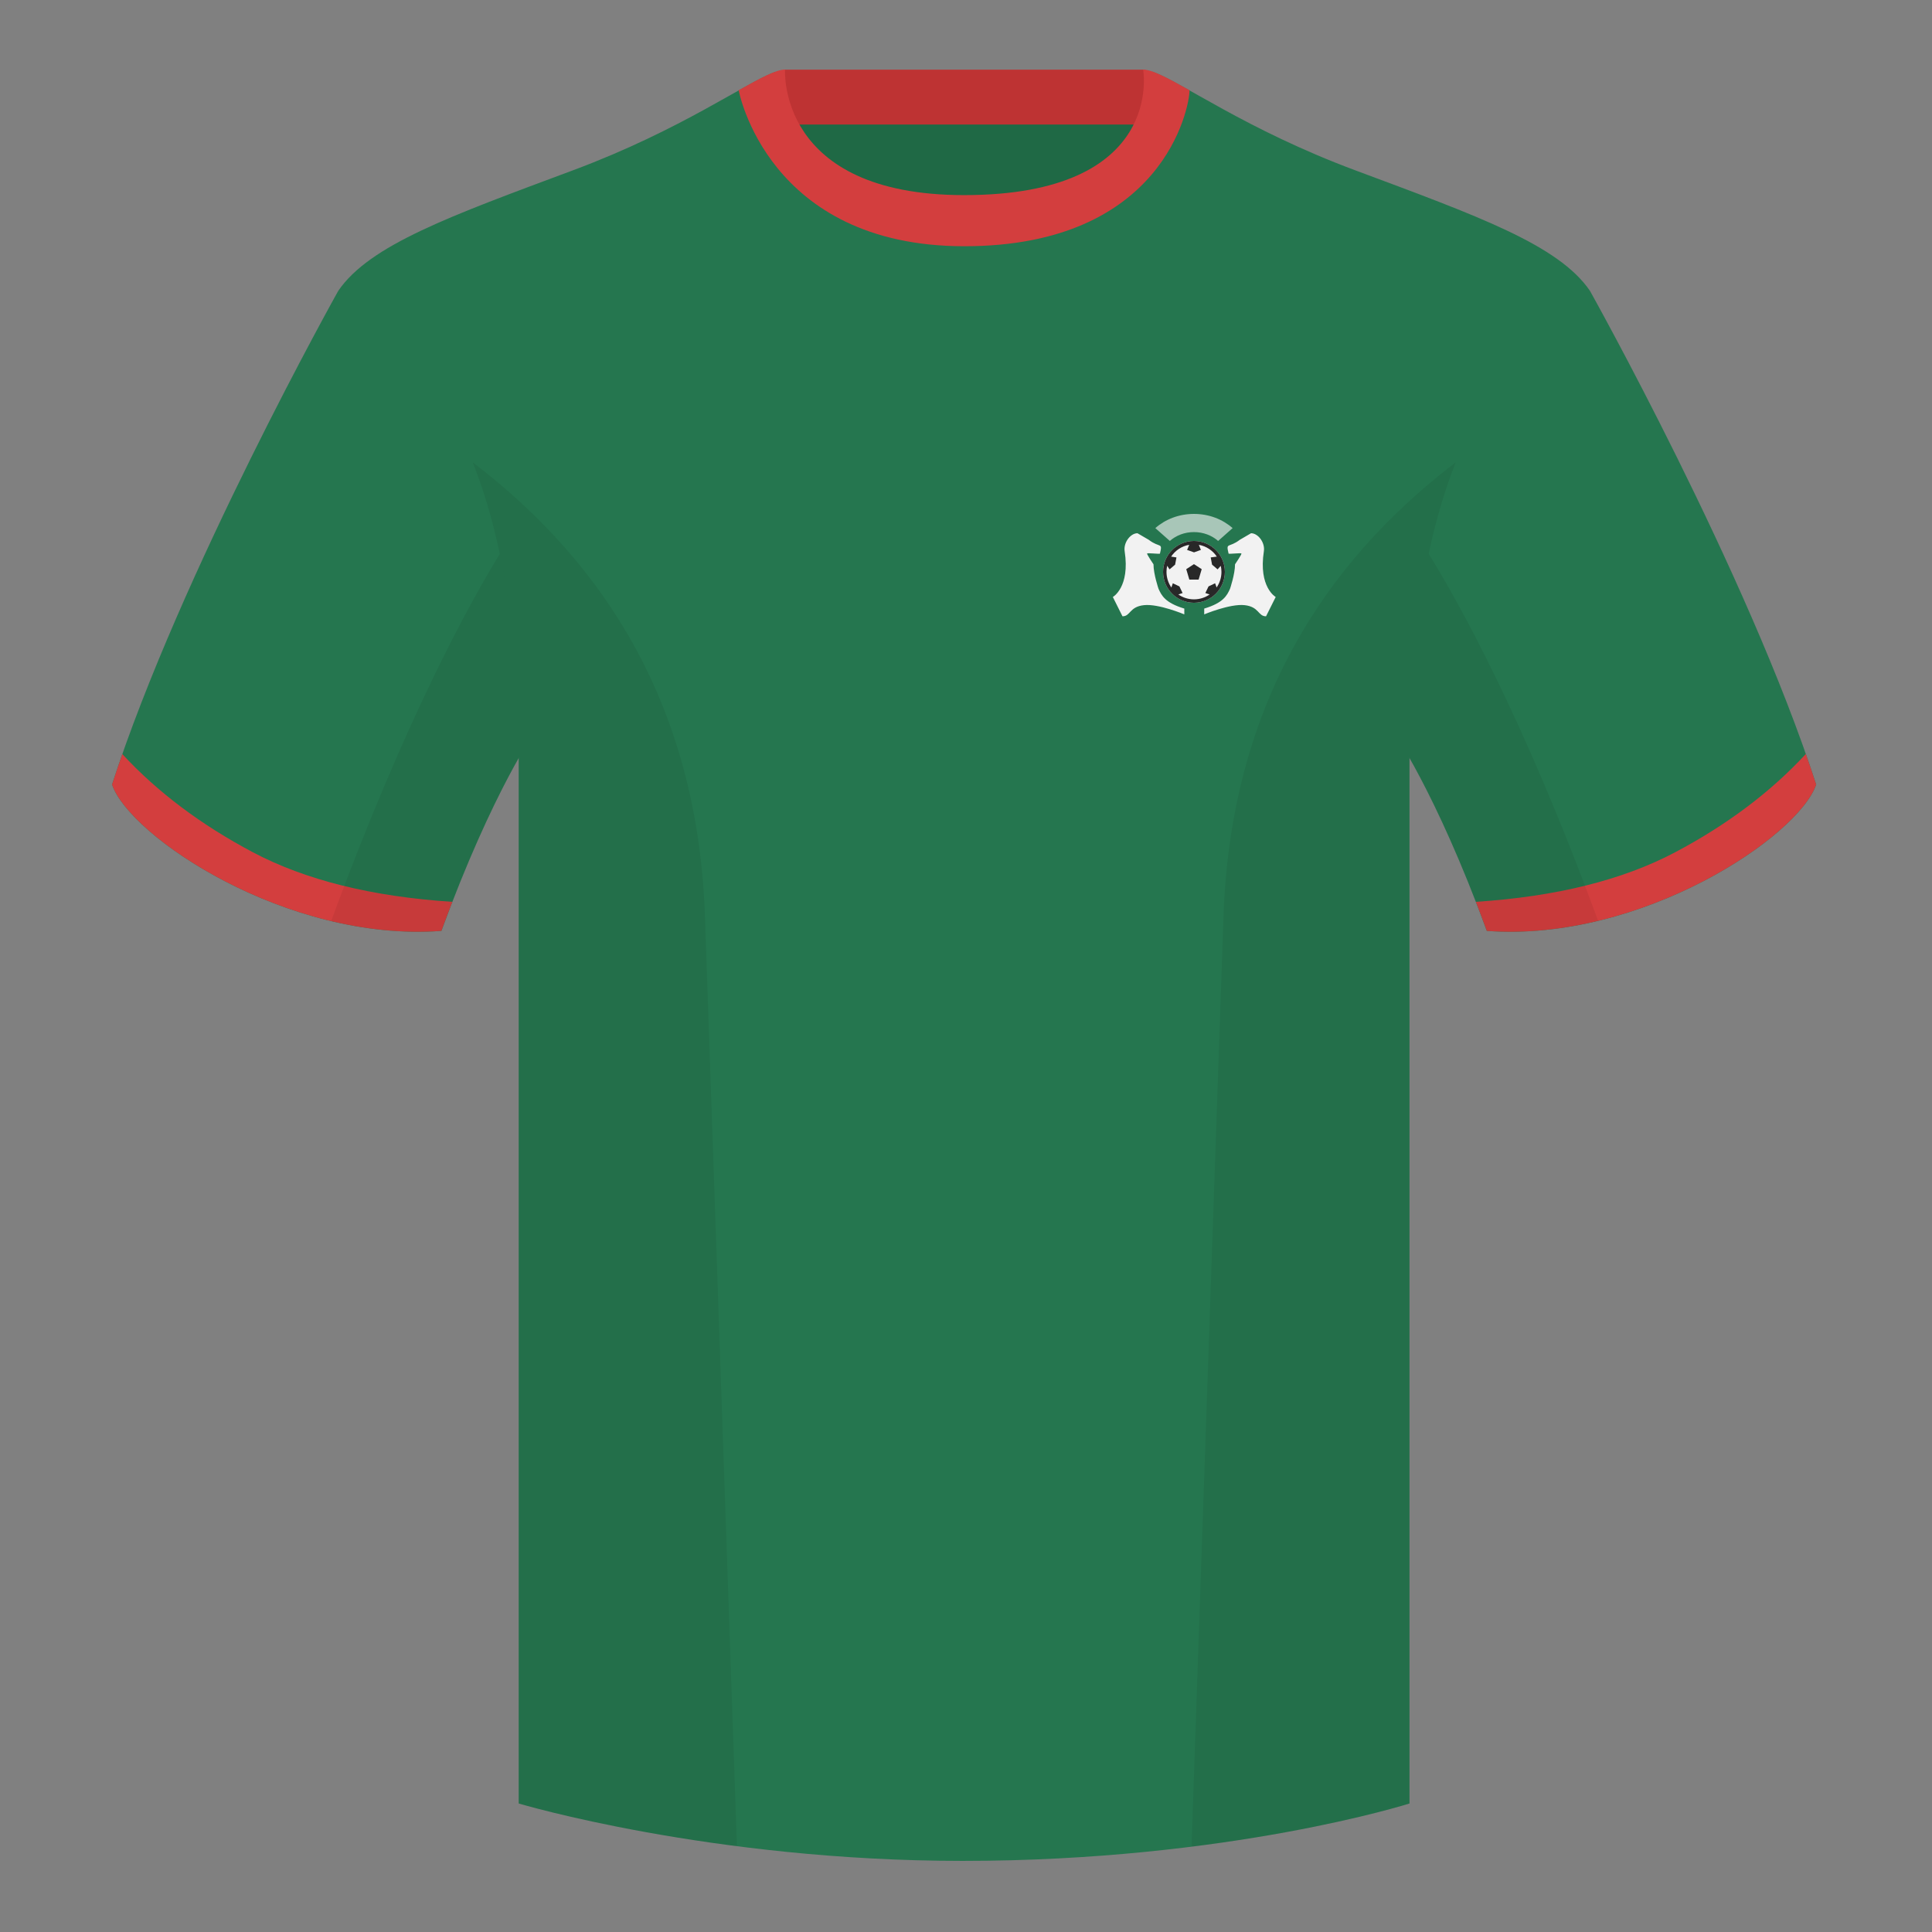 <?xml version="1.0" encoding="UTF-8"?><svg width="500" height="500" viewBox="0 0 500 500" fill="none" xmlns="http://www.w3.org/2000/svg"><rect x="0" y="0" width="500" height="500" fill="#808080" stroke="none"/><path fill-rule="evenodd" clip-rule="evenodd" d="M203.003 109.223h93.644V21.928h-93.644v87.295z" fill="#1F6945"/><path fill-rule="evenodd" clip-rule="evenodd" d="M202.864 32.228h93.458v-14.2h-93.458v14.2z" fill="#BE3333"/><path fill-rule="evenodd" clip-rule="evenodd" d="M87.547 75.258S46.785 148.059 29 203.029c4.445 13.375 45.208 40.86 85.232 37.885 13.34-36.4 24.46-52 24.46-52s2.963-95.085-51.145-113.656zm323.925 0s40.763 72.8 58.548 127.77c-4.445 13.375-45.208 40.86-85.232 37.885-13.34-36.4-24.46-52-24.46-52s-2.963-95.085 51.144-113.656z" fill="#25764F"/><path fill-rule="evenodd" clip-rule="evenodd" d="M249.511 57.703c-50.082 0-47.798-39.469-48.743-39.14-7.516 2.619-24.132 14.937-52.438 25.495-31.873 11.885-52.626 19.315-60.783 31.2 11.115 8.915 46.695 28.97 46.695 120.344v271.14s49.657 14.856 114.885 14.856c68.929 0 115.648-14.856 115.648-14.856v-271.14c0-91.375 35.58-111.43 46.699-120.344-8.156-11.885-28.909-19.315-60.782-31.2-28.36-10.577-44.982-22.919-52.478-25.509-.927-.32 4.177 39.154-48.703 39.154z" fill="#25764F"/><path fill-rule="evenodd" clip-rule="evenodd" d="M467.353 195.129c.936 2.667 1.827 5.303 2.667 7.899-4.445 13.375-45.208 40.86-85.232 37.885-.958-2.613-1.904-5.119-2.835-7.519 20.795-1.358 37.993-5.637 51.594-12.837 13.428-7.109 24.697-15.585 33.806-25.428zm-435.698.036c9.103 9.828 20.361 18.291 33.772 25.392 13.611 7.205 30.824 11.485 51.639 12.84-.931 2.399-1.877 4.904-2.834 7.517-40.024 2.975-80.787-24.51-85.232-37.885.836-2.585 1.723-5.21 2.655-7.864zM307.851 23.345c-5.772-3.24-9.728-5.345-12.007-5.345 0 0 5.881 32.495-46.336 32.495-48.52 0-46.335-32.495-46.335-32.495-2.28 0-6.236 2.105-12.003 5.345 0 0 7.369 40.38 58.403 40.38 51.479 0 58.278-35.895 58.278-40.38z" fill="#D33E3E"/><path fill-rule="evenodd" clip-rule="evenodd" d="M413.584 238.323c-9.287 2.238-19.064 3.316-28.797 2.592-8.198-22.369-15.558-36.883-20.013-44.748v270.577s-21.102 6.71-55.866 11.111l-.544-.06c1.88-54.795 5.722-166.47 8.276-240.705 2.055-59.755 31.085-95.29 60.099-117.44-2.675 6.781-5.072 14.606-6.999 23.667 7.354 11.852 24.435 42.069 43.83 94.964.005.014.01.028.014.042zM190.717 477.795c-34.248-4.401-56.476-11.051-56.476-11.051V196.172c-4.456 7.867-11.814 22.379-20.01 44.743-9.633.716-19.309-.332-28.511-2.523.005-.032.012-.065.02-.097 19.377-52.848 36.306-83.066 43.61-94.944-1.929-9.075-4.328-16.912-7.006-23.701 29.014 22.15 58.043 57.685 60.099 117.44 2.554 74.235 6.395 185.91 8.276 240.705h-.002z" fill="#000" fill-opacity=".06"/><path d="M319 136.674c-2.559-2.27-6.095-3.674-10-3.674-3.905 0-7.441 1.404-10 3.674l3.75 3.326c1.6-1.419 3.809-2.296 6.25-2.296s4.65.877 6.25 2.296l3.75-3.326z" fill="#A8C6B8"/><path fill-rule="evenodd" clip-rule="evenodd" d="M309 156c4.418 0 8-3.582 8-8s-3.582-8-8-8-8 3.582-8 8 3.582 8 8 8z" fill="#F2F2F2"/><path d="M308.991 146L307 147.3l.8 2.7h2.4l.8-2.7-2.009-1.3z" fill="#282828"/><path fill-rule="evenodd" clip-rule="evenodd" d="M309 156c4.418 0 8-3.582 8-8s-3.582-8-8-8-8 3.582-8 8 3.582 8 8 8zm7.111-8c0 1.497-.462 2.885-1.252 4.031l-.388-1.081-1.702.811-.822 1.713 1.103.372c-1.149.798-2.545 1.265-4.05 1.265-1.503 0-2.897-.466-4.046-1.262l1.099-.375-.822-1.713-1.702-.811-.379 1.094c-.795-1.148-1.261-2.541-1.261-4.044 0-.544.061-1.073.176-1.581l.619.933 1.434-1.225.351-1.866-1.384-.209c1.059-1.584 2.737-2.718 4.687-3.058l-.55 1.324 1.792.629 1.778-.629-.536-1.319c1.939.346 3.606 1.477 4.66 3.053l-1.585.209.35 1.866 1.434 1.225.823-.917c.113.503.173 1.027.173 1.565z" fill="#282828"/><path d="M294.378 138c-1.832 0-3.659 2.433-3.317 4.654C292.5 152 288 154.5 288 154.5l2.5 5c2.098 0 1.747-2.462 5.537-2.885C299.826 156.192 306.5 159 306.5 159v-1.5c-5-1.5-5.902-3.423-6.674-5.115 0 0-1.302-3.808-1.302-6.347 0 0-1.721-2.523-1.658-2.778.06-.244 3.281.199 3.329 0 .722-3.036.008-1.331-2.914-3.568L294.378 138zm29.394 0c1.832 0 3.659 2.433 3.317 4.654C325.65 152 330.15 154.5 330.15 154.5l-2.5 5c-2.097 0-1.747-2.462-5.536-2.885-3.789-.423-10.464 2.385-10.464 2.385v-1.5c5-1.5 5.903-3.423 6.675-5.115 0 0 1.301-3.808 1.301-6.347 0 0 1.721-2.523 1.659-2.778-.06-.244-3.282.199-3.33 0-.722-3.036-.008-1.331 2.915-3.568l2.902-1.692z" fill="#F2F2F2"/></svg>